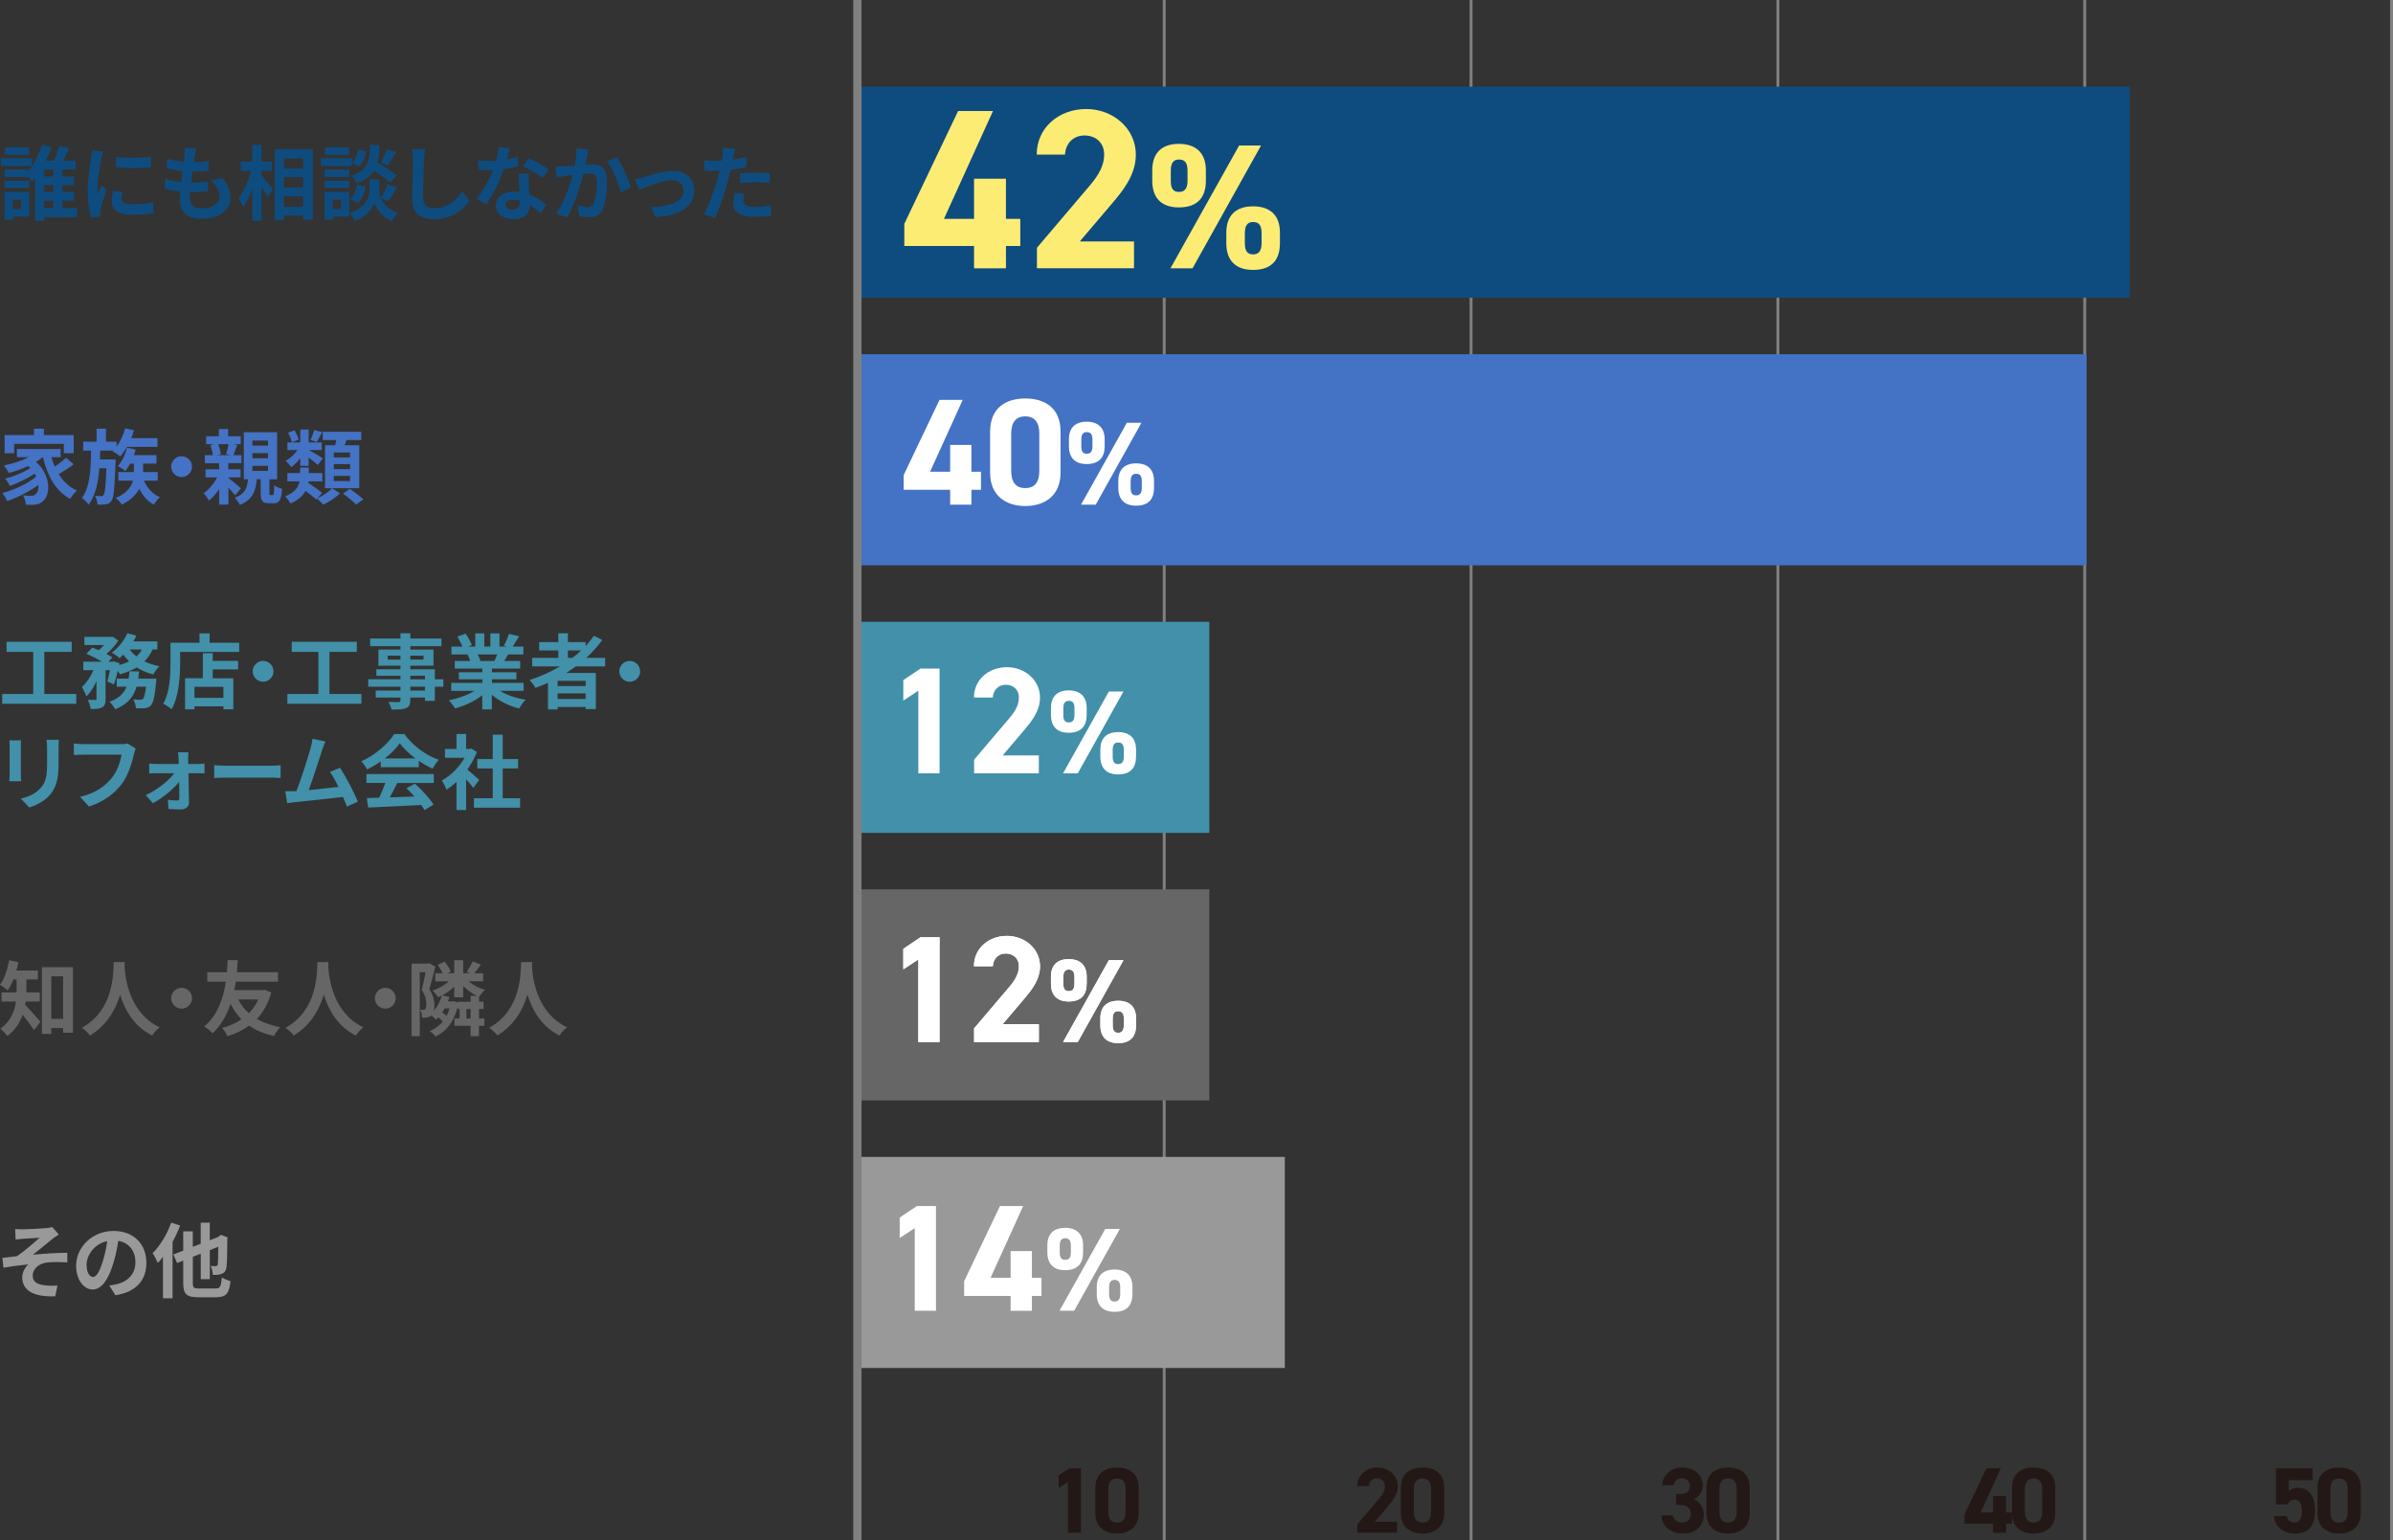 <?xml version="1.0" encoding="UTF-8"?><svg id="_レイヤー_2" xmlns="http://www.w3.org/2000/svg" viewBox="0 0 665.63 428.42"><rect x="0" y="0" width="665.63" height="428.42" fill="#333333" stroke="none"/><defs><style>.cls-1{fill:#231815;}.cls-2{fill:#fcec74;}.cls-3{stroke-width:2.3px;}.cls-3,.cls-4{fill:none;stroke:gray;stroke-miterlimit:10;}.cls-5{fill:#fff;}.cls-4{stroke-width:.81px;}.cls-6{fill:#666;}.cls-7{fill:#4290a9;}.cls-8{fill:#999;}.cls-9{fill:#4472c4;}.cls-10{fill:#0e4c7f;}</style></defs><g id="_レイヤー_1-2"><line class="cls-4" x1="665.22" y1="428.42" x2="665.22"/><line class="cls-4" x1="579.88" y1="428.42" x2="579.88"/><line class="cls-4" x1="494.53" y1="428.42" x2="494.53"/><line class="cls-4" x1="409.18" y1="428.42" x2="409.18"/><line class="cls-4" x1="323.83" y1="428.42" x2="323.83"/><path class="cls-1" d="M636.34,418.49h-3.27v-10.03h10.21v3.3h-6.65v3.06c.49-.47,1.3-.94,2.65-.94,2.75,0,4.67,2.1,4.67,6.39s-1.92,6.34-5.61,6.34c-3.01,0-5.53-1.69-5.82-4.86h3.58c.29,1.14.96,1.79,2.13,1.79,1.3,0,2.08-.99,2.08-3.09s-.62-3.3-2.08-3.3c-.93,0-1.51.52-1.9,1.33Z"/><path class="cls-1" d="M656.67,420.9c0,4.03-2.8,5.71-6.03,5.71s-6.02-1.69-6.02-5.71v-6.96c0-4.21,2.8-5.71,6.02-5.71s6.03,1.51,6.03,5.69v6.99ZM650.65,411.29c-1.64,0-2.42,1.04-2.42,2.96v6.34c0,1.92.78,2.96,2.42,2.96s2.39-1.04,2.39-2.96v-6.34c0-1.92-.78-2.96-2.39-2.96Z"/><path class="cls-1" d="M556.52,408.46l-5.58,12.28h3.43v-4.57h3.64v4.57h1.64v3.09h-1.64v2.54h-3.64v-2.54h-7.95v-2.52l6.13-12.86h3.97Z"/><path class="cls-1" d="M571.69,420.9c0,4.03-2.8,5.71-6.03,5.71s-6.02-1.69-6.02-5.71v-6.96c0-4.21,2.8-5.71,6.02-5.71s6.03,1.51,6.03,5.69v6.99ZM565.66,411.29c-1.64,0-2.42,1.04-2.42,2.96v6.34c0,1.92.78,2.96,2.42,2.96s2.39-1.04,2.39-2.96v-6.34c0-1.92-.78-2.96-2.39-2.96Z"/><path class="cls-1" d="M466.24,415.6h1.32c1.48,0,2.49-.78,2.49-2.29,0-1.19-.91-2.08-2.23-2.08s-2.08.8-2.23,1.92h-3.22c.13-2.93,2.54-4.93,5.63-4.93,3.27,0,5.66,2.26,5.66,4.93,0,2.03-1.25,3.27-2.44,3.92,1.53.75,2.7,2.16,2.7,4.29,0,2.91-2.03,5.25-5.71,5.25s-5.95-2.13-6.08-5.04h3.19c.18,1.14,1.04,1.97,2.65,1.97,1.45,0,2.34-1.04,2.34-2.36,0-1.58-.91-2.52-2.75-2.52h-1.32v-3.06Z"/><path class="cls-1" d="M486.7,420.9c0,4.03-2.8,5.71-6.03,5.71s-6.02-1.69-6.02-5.71v-6.96c0-4.21,2.8-5.71,6.02-5.71s6.03,1.51,6.03,5.69v6.99ZM480.68,411.29c-1.63,0-2.41,1.04-2.41,2.96v6.34c0,1.92.78,2.96,2.41,2.96s2.39-1.04,2.39-2.96v-6.34c0-1.92-.78-2.96-2.39-2.96Z"/><path class="cls-1" d="M388.61,426.38h-11.06v-2.34l6-7.06c1.12-1.3,1.66-2.39,1.66-3.56,0-1.46-1.06-2.18-2.23-2.18s-2.13.75-2.23,2.18h-3.22c0-3.09,2.54-5.19,5.63-5.19s5.66,2.23,5.66,5.19c0,2.36-1.56,4.21-2.7,5.56l-3.69,4.34h6.18v3.06Z"/><path class="cls-1" d="M401.72,420.9c0,4.03-2.8,5.71-6.03,5.71s-6.03-1.69-6.03-5.71v-6.96c0-4.21,2.8-5.71,6.03-5.71s6.03,1.51,6.03,5.69v6.99ZM395.69,411.29c-1.64,0-2.42,1.04-2.42,2.96v6.34c0,1.92.78,2.96,2.42,2.96s2.39-1.04,2.39-2.96v-6.34c0-1.92-.78-2.96-2.39-2.96Z"/><path class="cls-1" d="M300.69,426.38h-3.64v-14.13l-2.57,1.69v-3.51l2.93-1.97h3.27v17.92Z"/><path class="cls-1" d="M316.73,420.9c0,4.03-2.8,5.71-6.03,5.71s-6.03-1.69-6.03-5.71v-6.96c0-4.21,2.8-5.71,6.03-5.71s6.03,1.51,6.03,5.69v6.99ZM310.71,411.29c-1.64,0-2.42,1.04-2.42,2.96v6.34c0,1.92.78,2.96,2.42,2.96s2.39-1.04,2.39-2.96v-6.34c0-1.92-.78-2.96-2.39-2.96Z"/><path class="cls-10" d="M8.88,46.17H.27v-2.13h8.61v2.13ZM8.16,60.26H3.53v.88H1.27v-7.73h6.89v6.84ZM21.46,60.4h-9.18v1.06h-2.52v-11.96c-.27.36-.57.7-.86,1.02-.23-.34-.54-.82-.88-1.27H1.34v-2.06h6.8v.2c1.54-2.06,2.83-4.89,3.49-7.12l2.67.73c-.43,1.2-.97,2.47-1.59,3.72h2.24c.61-1.25,1.22-2.85,1.52-4.12l2.81.63c-.52,1.18-1.13,2.42-1.7,3.49h3.44v2.4h-3.65v1.99h3.2v2.4h-3.2v1.9h3.2v2.42h-3.2v2.06h4.08v2.49ZM8.13,52.31H1.34v-2.02h6.8v2.02ZM8.07,43.04H1.4v-2.04h6.66v2.04ZM3.53,55.55v2.61h2.33v-2.61h-2.33ZM14.86,47.12h-2.58v1.99h2.58v-1.99ZM14.86,51.51h-2.58v1.9h2.58v-1.9ZM12.28,57.9h2.58v-2.06h-2.58v2.06Z"/><path class="cls-10" d="M28.19,44.15c-.29,1.52-1.09,6.05-1.09,8.32,0,.43.02,1.02.09,1.47.34-.77.7-1.56,1.02-2.31l1.4,1.11c-.63,1.88-1.38,4.35-1.63,5.55-.07.34-.11.84-.11,1.07,0,.25.02.61.04.93l-2.63.18c-.45-1.56-.88-4.33-.88-7.41,0-3.4.7-7.23.95-8.97.07-.63.2-1.5.23-2.22l3.17.27c-.18.48-.47,1.61-.57,2.02ZM33.79,55.23c0,1,.86,1.61,3.17,1.61,2.02,0,3.69-.18,5.69-.59l.04,3.06c-1.47.27-3.29.43-5.85.43-3.9,0-5.78-1.38-5.78-3.72,0-.88.13-1.79.38-2.95l2.61.25c-.18.75-.27,1.29-.27,1.9ZM41.99,43.63v2.92c-2.79.25-6.89.27-9.74,0v-2.9c2.79.39,7.3.27,9.74-.02Z"/><path class="cls-10" d="M54.16,43.36c-.07.39-.16,1-.25,1.74,1.63-.02,3.08-.16,4.15-.32l-.09,2.7c-1.36.14-2.61.23-4.42.23-.14,1-.27,2.06-.39,3.08h.16c1.4,0,3.08-.09,4.55-.27l-.07,2.7c-1.27.11-2.58.2-4.01.2h-.91c-.04.68-.09,1.25-.09,1.65,0,1.88,1.16,2.88,3.38,2.88,3.17,0,4.89-1.45,4.89-3.31,0-1.54-.84-2.99-2.33-4.4l3.19-.68c1.5,1.9,2.2,3.51,2.2,5.44,0,3.42-3.08,5.87-8.04,5.87-3.56,0-6.07-1.54-6.07-5.33,0-.54.07-1.36.16-2.29-1.65-.16-3.15-.41-4.35-.75l.16-2.74c1.47.5,2.99.75,4.46.91.14-1.02.27-2.08.39-3.1-1.56-.16-3.17-.43-4.51-.82l.16-2.61c1.31.43,3.01.73,4.67.86.07-.7.14-1.31.18-1.84.07-1.06.07-1.52.02-2.02l3.2.18c-.2.82-.29,1.43-.38,2.02Z"/><path class="cls-10" d="M72.77,48.86c.79.86,2.72,3.2,3.17,3.76l-1.54,2.2c-.34-.73-1-1.79-1.63-2.81v9.43h-2.58v-8.95c-.73,1.99-1.59,3.85-2.56,5.1-.25-.77-.84-1.86-1.27-2.54,1.47-1.79,2.79-4.87,3.51-7.57h-2.92v-2.54h3.24v-4.65h2.58v4.65h2.83v2.54h-2.83v1.38ZM87.02,41.52v19.6h-2.72v-1.16h-5.32v1.29h-2.58v-19.74h10.63ZM78.98,44.06v2.81h5.32v-2.81h-5.32ZM78.98,49.29v2.88h5.32v-2.88h-5.32ZM84.3,57.52v-2.9h-5.32v2.9h5.32Z"/><path class="cls-10" d="M97.88,46.17h-8.61v-2.13h8.61v2.13ZM97.16,60.26h-4.62v.88h-2.27v-7.73h6.89v6.84ZM97.13,49.25h-6.8v-2.06h6.8v2.06ZM90.34,50.29h6.8v2.02h-6.8v-2.02ZM97.07,43.04h-6.66v-2.04h6.66v2.04ZM92.54,55.55v2.61h2.33v-2.61h-2.33ZM105.93,55.23c.61,1.38,1.97,2.97,4.65,3.97-.48.61-1.18,1.63-1.54,2.29-2.86-1.06-4.49-3.58-4.89-4.99-.45,1.41-2.27,3.85-5.39,4.99-.27-.61-1-1.65-1.47-2.2,4.33-1.52,5.48-4.49,5.48-6v-3.42h2.74v3.42c0,.5.11,1.18.43,1.9.63-1.09,1.38-2.72,1.79-3.92l2.65.82c-.79,1.43-1.68,2.92-2.38,3.9l-2.06-.75ZM97.38,55.41c1-.86,1.68-2.45,1.97-3.99l2.36.48c-.29,1.74-1,3.53-2.11,4.62l-2.22-1.11ZM108.58,50.81c-.95-.91-2.81-2.2-4.53-3.29-.93,1.5-2.4,2.63-4.85,3.47-.27-.66-.93-1.65-1.5-2.13,4.71-1.47,5.08-4.06,5.26-8.54h2.61c-.07,1.88-.2,3.51-.57,4.94,1.86,1.09,4.15,2.49,5.37,3.51l-1.79,2.04ZM101.82,42.09c-.23,1.5-.81,3.17-1.79,4.19l-2.11-.91c.84-.82,1.45-2.33,1.7-3.74l2.2.45ZM110.16,42.31c-.75,1.31-1.56,2.7-2.2,3.65l-1.99-.77c.59-1,1.29-2.58,1.63-3.69l2.56.82Z"/><path class="cls-10" d="M117.92,44.53c-.09,2.45-.27,7.52-.27,10.33,0,2.29,1.36,3.04,3.13,3.04,3.74,0,6.12-2.15,7.75-4.62l2.06,2.49c-1.45,2.18-4.67,5.21-9.83,5.21-3.72,0-6.12-1.63-6.12-5.51,0-3.04.23-9,.23-10.94,0-1.06-.09-2.15-.29-3.06l3.65.05c-.14.95-.25,2.11-.29,3.01Z"/><path class="cls-10" d="M140.97,44.35c1.11-.2,2.17-.45,3.06-.73l.09,2.63c-1.04.27-2.45.57-3.96.79-1.09,3.17-3.01,7.14-4.85,9.7l-2.74-1.4c1.79-2.22,3.63-5.55,4.62-8-.41.02-.79.02-1.18.02-.93,0-1.86-.02-2.83-.09l-.2-2.63c.97.11,2.18.16,3.01.16.68,0,1.36-.02,2.06-.09.32-1.25.57-2.61.61-3.78l3.13.32c-.18.73-.48,1.88-.82,3.1ZM147.08,51.2c.02.66.09,1.75.14,2.88,1.95.73,3.54,1.86,4.69,2.9l-1.52,2.42c-.79-.73-1.81-1.68-3.06-2.42v.23c0,2.11-1.16,3.74-4.37,3.74-2.81,0-5.03-1.25-5.03-3.74,0-2.22,1.86-3.92,5.01-3.92.54,0,1.04.04,1.56.09-.09-1.68-.2-3.69-.25-5.08h2.83c-.07.95-.02,1.9,0,2.9ZM142.55,58.33c1.56,0,2.04-.86,2.04-2.11v-.45c-.59-.14-1.2-.23-1.84-.23-1.31,0-2.15.59-2.15,1.38,0,.84.7,1.4,1.95,1.4ZM145.54,46.28l1.45-2.24c1.63.7,4.44,2.24,5.6,3.08l-1.61,2.38c-1.31-1.04-3.9-2.52-5.44-3.22Z"/><path class="cls-10" d="M163.33,43.47c-.16.68-.32,1.52-.47,2.33.75-.05,1.43-.09,1.9-.09,2.4,0,4.1,1.06,4.1,4.33,0,2.67-.32,6.34-1.29,8.32-.75,1.59-2.02,2.08-3.72,2.08-.88,0-1.95-.16-2.72-.32l-.5-2.99c.88.25,2.17.48,2.79.48.75,0,1.34-.23,1.7-.97.61-1.29.91-4.03.91-6.28,0-1.81-.77-2.06-2.2-2.06-.36,0-.93.05-1.56.09-.86,3.44-2.54,8.81-4.62,12.15l-2.95-1.18c2.2-2.97,3.76-7.55,4.58-10.65-.82.09-1.52.18-1.95.23-.63.11-1.84.27-2.52.39l-.27-3.08c.82.07,1.59.02,2.42,0,.7-.02,1.77-.09,2.92-.18.32-1.72.5-3.38.48-4.8l3.38.34c-.14.59-.29,1.31-.41,1.88ZM175.53,52.15l-2.88,1.34c-.59-2.52-2.2-6.62-3.81-8.61l2.7-1.16c1.41,1.95,3.31,6.28,3.99,8.43Z"/><path class="cls-10" d="M179.02,49.29c1.54-.48,5.39-1.77,8.13-1.77,3.58,0,5.98,2.13,5.98,5.55,0,4.1-3.6,6.89-10.81,7.34l-1.2-2.79c5.19-.14,9-1.52,9-4.6,0-1.7-1.27-2.88-3.24-2.88-2.63,0-7.16,1.88-9.09,2.7l-1.18-2.95c.68-.14,1.72-.41,2.4-.61Z"/><path class="cls-10" d="M204.02,43.54c-.05.25-.11.54-.18.86,1.27-.18,2.54-.43,3.78-.73v2.83c-1.36.32-2.9.57-4.42.75-.2.97-.43,1.97-.68,2.9-.82,3.17-2.33,7.79-3.6,10.49l-3.15-1.06c1.36-2.27,3.08-7.02,3.92-10.2.16-.61.34-1.25.48-1.9-.52.02-1.02.04-1.5.04-1.09,0-1.95-.04-2.74-.09l-.07-2.83c1.16.14,1.93.18,2.86.18.66,0,1.34-.02,2.04-.07.09-.5.16-.93.2-1.29.09-.84.14-1.77.07-2.29l3.47.27c-.18.61-.38,1.63-.48,2.13ZM206.74,55.84c0,1,.68,1.74,3.1,1.74,1.52,0,3.08-.18,4.71-.48l-.11,2.9c-1.27.16-2.81.32-4.62.32-3.81,0-5.87-1.31-5.87-3.6,0-1.04.23-2.13.41-3.04l2.7.27c-.18.63-.32,1.38-.32,1.88ZM210.18,48.02c1.29,0,2.65.07,3.99.2l-.07,2.72c-1.13-.14-2.51-.27-3.9-.27-1.54,0-2.95.07-4.37.23v-2.65c1.27-.11,2.9-.23,4.35-.23Z"/><path class="cls-9" d="M20.51,129.16c-1.29.97-2.86,1.99-4.17,2.74,1.25,1.99,2.92,3.6,5.05,4.55-.59.52-1.45,1.59-1.88,2.33-4.03-2.15-6.28-6.32-7.57-11.6h-.05c-.57.48-1.2.91-1.88,1.31,4.26,3.72,4.1,9.36,1.86,10.99-.84.72-1.59.95-2.76.95-.57.02-1.27,0-1.93-.04-.04-.75-.27-1.84-.77-2.58.86.07,1.59.11,2.17.11s1-.07,1.36-.48c.52-.41.84-1.34.75-2.54-2.47,1.81-5.82,3.51-8.66,4.49-.32-.68-.91-1.65-1.41-2.24,3.26-.82,7.21-2.67,9.45-4.58-.13-.27-.27-.54-.43-.79-1.93,1.29-4.71,2.65-6.87,3.4-.29-.59-.86-1.52-1.36-2.04,2.29-.54,5.3-1.79,7-2.95-.18-.18-.36-.36-.57-.54-1.72.79-3.58,1.45-5.37,1.93-.27-.52-.95-1.59-1.38-2.11,2.42-.48,4.94-1.27,6.93-2.29h-3.31v-2.27h12.17v2.27h-2.58c.25.91.57,1.79.93,2.63,1.13-.77,2.33-1.7,3.15-2.47l2.11,1.81ZM3.94,126.08H1.29v-5.05h8.16v-1.77h2.76v1.77h8.29v5.05h-2.76v-2.61H3.94v2.61Z"/><path class="cls-9" d="M32.18,127.82s-.02.72-.04,1.06c-.25,6.96-.5,9.61-1.13,10.47-.45.61-.91.84-1.56.93-.57.11-1.43.14-2.33.09-.04-.75-.29-1.77-.68-2.45.73.09,1.36.09,1.7.09.29,0,.48-.07.68-.34.36-.48.61-2.36.77-7.41h-1.95c-.32,3.99-1.09,7.59-2.99,10.15-.41-.63-1.2-1.45-1.88-1.88,2.29-3.04,2.49-8,2.56-13.17h-2.2v-2.49h3.74v-3.63h2.61v3.63h2.95v1.38c1.04-1.43,1.88-3.26,2.38-5.08l2.45.54c-.2.73-.48,1.47-.77,2.18h7.32v2.42h-8.5c-.59,1.02-1.22,1.95-1.86,2.67-.45-.41-1.5-1.11-2.11-1.45l.18-.18h-3.65c-.02.82-.04,1.63-.07,2.45h4.4ZM40.04,133.71c.88,2.02,2.42,3.74,4.44,4.6-.57.48-1.31,1.41-1.7,2.06-1.75-.93-3.08-2.49-4.03-4.4-.86,1.59-2.33,3.15-4.85,4.4-.34-.57-1.13-1.38-1.72-1.83,3.15-1.34,4.35-3.15,4.8-4.83h-4.06v-2.4h4.33v-2.33h-1.07c-.41.77-.86,1.5-1.31,2.06-.45-.41-1.5-1.07-2.08-1.38,1.16-1.27,2.04-3.19,2.52-5.12l2.42.54c-.14.52-.32,1.04-.5,1.54h6.3v2.36h-3.72v2.33h4.06v2.4h-3.83Z"/><path class="cls-9" d="M53.41,129.82c0,1.59-1.31,2.9-2.9,2.9s-2.9-1.31-2.9-2.9,1.31-2.9,2.9-2.9,2.9,1.31,2.9,2.9Z"/><path class="cls-9" d="M65.4,137.81c-.41-.54-1.13-1.38-1.86-2.15v4.71h-2.58v-4.28c-.86,1.25-1.86,2.36-2.83,3.17-.34-.63-.97-1.56-1.5-2.06,1.41-.93,2.83-2.63,3.76-4.4h-3.22v-2.24h3.78v-1.7h-3.97v-2.24h2.22c-.09-.82-.36-1.93-.7-2.81l1.2-.25h-2.36v-2.2h3.53v-2.02h2.58v2.02h3.51v2.2h-2.11l1.13.2c-.39,1.06-.73,2.08-1.02,2.85h2.2v2.24h-3.65v1.7h3.42v2.24h-3.42v.14c.97.75,2.99,2.45,3.51,2.92l-1.65,1.95ZM60.67,123.56c.39.88.66,2.02.75,2.79l-1.13.27h3.94l-1.34-.29c.23-.77.54-1.9.68-2.76h-2.9ZM75.83,137.72c.34,0,.41-.29.45-2.72.45.41,1.5.79,2.18.97-.2,3.24-.84,4.03-2.33,4.03h-1.31c-1.9,0-2.31-.72-2.31-2.9v-3.78h-1.09c-.29,3.33-1.16,5.71-4.71,7.12-.25-.59-.91-1.52-1.43-1.97,2.88-1.02,3.47-2.7,3.69-5.14h-1.16v-13.1h9.27v13.1h-2.13v3.76c0,.57.05.63.29.63h.59ZM70.21,123.95h4.33v-1.38h-4.33v1.38ZM70.21,127.48h4.33v-1.43h-4.33v1.43ZM70.21,130.99h4.33v-1.4h-4.33v1.4Z"/><path class="cls-9" d="M88.25,138.63c1.54-.68,3.24-1.84,4.1-2.81l2.2,1.4c-1.13,1.18-3.06,2.47-4.67,3.17-.41-.5-1.13-1.22-1.7-1.7l-.25.27c-.63-.63-1.81-1.56-2.95-2.4-.72,1.34-1.99,2.56-4.21,3.51-.25-.59-.95-1.52-1.43-1.99,2.74-1.11,3.69-2.67,3.99-4.17h-3.4v-2.31h3.54v-1.54h2.42v1.54h3.79v2.31h-3.85c-.02.14-.05.29-.07.43,1.31.84,2.99,2.02,3.85,2.81l-1.36,1.47ZM83.54,127.46c-.77,1-1.65,1.88-2.54,2.49-.36-.54-1.07-1.34-1.54-1.75,1.2-.66,2.45-1.81,3.33-3.01h-2.86v-2.11h3.6v-3.58h2.33v3.58h3.65v2.11h-3.6c.93.48,3.29,1.88,3.9,2.29l-1.41,1.88c-.57-.54-1.61-1.36-2.54-2.08v2.31h-2.33v-2.13ZM81.18,123.04c-.11-.72-.57-1.81-1.06-2.65l1.81-.68c.5.82,1,1.86,1.16,2.58l-1.9.75ZM89.61,120.21c-.54,1.04-1.06,2.04-1.52,2.74l-1.72-.57c.38-.77.82-1.95,1.02-2.76l2.22.59ZM93.23,123.86c.14-.48.23-.97.32-1.45h-3.79v-2.29h10.74v2.29h-4.08c-.18.5-.38,1-.57,1.45h4.08v11.94h-9.52v-11.94h2.81ZM97.38,125.87h-4.53v1.38h4.53v-1.38ZM97.38,129.11h-4.53v1.38h4.53v-1.38ZM97.38,132.38h-4.53v1.43h4.53v-1.43ZM97.31,135.98c1.22.84,2.92,2.08,3.76,2.95l-2.04,1.45c-.75-.86-2.38-2.17-3.62-3.08l1.9-1.31Z"/><path class="cls-7" d="M21.21,193.05v2.72H.61v-2.72h8.63v-11.71H1.83v-2.81h18.11v2.81h-7.61v11.71h8.88Z"/><path class="cls-7" d="M42.44,180.68c-.59,1.29-1.34,2.38-2.27,3.31,1.25.59,2.65,1.04,4.17,1.34-.59.54-1.34,1.61-1.7,2.29-1.72-.43-3.26-1.11-4.62-1.95-1.34.82-2.9,1.43-4.62,1.9-.14-.25-.36-.59-.63-.95-.32,1.4-.7,2.76-1.11,3.78l-1.81-.84c.25-.84.52-1.97.72-3.13h-1.2v7.98c0,1.22-.18,1.95-.97,2.36-.77.43-1.79.48-3.19.48-.07-.75-.43-1.84-.77-2.56.84.02,1.75.02,2.04.02.27-.02.36-.07.36-.34v-4.85c-.79,1.68-1.74,3.19-2.83,4.19-.23-.77-.82-1.88-1.22-2.61,1.25-1.11,2.42-2.88,3.22-4.67h-2.83v-2.36h5.19c-1.27-.77-2.97-1.63-4.37-2.2l1.7-1.72c.54.2,1.18.45,1.79.72.5-.43,1-.93,1.43-1.43h-5.44v-2.27h7.32l.41-.09,1.72,1.09c-.77,1.27-2.04,2.65-3.31,3.74.66.34,1.22.68,1.65,1l-1.11,1.16h1.09l.36-.11,1.63.54-.09.52c1-.27,1.95-.61,2.77-1.04-.59-.57-1.13-1.2-1.61-1.88-.34.36-.68.68-1.02.97-.52-.43-1.56-1.16-2.2-1.52,1.77-1.27,3.44-3.31,4.33-5.39l2.51.68c-.25.54-.52,1.07-.84,1.59h6.68v2.24h-1.31ZM43.51,188.79s-.05.7-.09,1.02c-.36,3.92-.77,5.67-1.43,6.39-.5.52-.97.7-1.65.79-.57.07-1.5.09-2.54.04-.02-.75-.32-1.79-.72-2.49.82.09,1.59.11,1.95.11.32,0,.5-.05.72-.25.32-.29.61-1.27.86-3.38h-2.63c-.77,2.7-2.38,4.89-5.96,6.3-.29-.63-1-1.59-1.56-2.08,2.72-1,4.03-2.45,4.74-4.21h-2.74v-2.24h3.31c.11-.66.18-1.31.23-2.02h2.7c-.07.68-.14,1.36-.23,2.02h5.05ZM36.08,180.68c.5.7,1.13,1.36,1.88,1.93.61-.54,1.11-1.2,1.5-1.93h-3.38Z"/><path class="cls-7" d="M66.54,178.8v2.56h-16.43v3.15c0,3.65-.34,9.25-2.38,12.78-.5-.45-1.7-1.22-2.33-1.52,1.86-3.24,2.02-8,2.02-11.26v-5.71h8.07v-2.61h2.81v2.61h8.25ZM59.17,183.83h7.07v2.38h-7.07v2.47h5.73v8.63h-2.76v-.82h-8.04v.84h-2.63v-8.66h4.96v-6.98h2.74v2.13ZM62.14,191.06h-8.04v3.08h8.04v-3.08Z"/><path class="cls-7" d="M76.08,186.75c0,1.59-1.31,2.9-2.9,2.9s-2.9-1.31-2.9-2.9,1.31-2.9,2.9-2.9,2.9,1.31,2.9,2.9Z"/><path class="cls-7" d="M100.53,193.05v2.72h-20.6v-2.72h8.63v-11.71h-7.41v-2.81h18.1v2.81h-7.61v11.71h8.88Z"/><path class="cls-7" d="M123.31,191.03h-2.36v3.94h-2.74v-.93h-4.08v.7c0,1.34-.32,1.88-1.2,2.27-.86.34-2.08.38-4.01.38-.14-.63-.54-1.56-.88-2.13,1.09.05,2.42.05,2.79.05.43-.02.57-.16.57-.57v-.7h-6.89v-1.95h6.89v-1.07h-8.97v-2.06h8.97v-.97h-6.71v-1.81h6.71v-1h-6.14v-4.49h6.14v-.93h-8.45v-2.13h8.45v-1.47h2.74v1.47h8.66v2.13h-8.66v.93h6.44v4.49h-6.44v1h6.82v2.79h2.36v2.06ZM111.39,183.49v-1.09h-3.56v1.09h3.56ZM114.13,182.4v1.09h3.67v-1.09h-3.67ZM114.13,188.97h4.08v-.97h-4.08v.97ZM118.21,191.03h-4.08v1.07h4.08v-1.07Z"/><path class="cls-7" d="M139.04,192.17c1.93,1.18,4.55,2.06,7.18,2.47-.61.59-1.4,1.72-1.81,2.45-2.79-.7-5.53-2.06-7.61-3.83v4.08h-2.65v-3.94c-2.11,1.65-4.89,2.97-7.59,3.67-.38-.66-1.16-1.7-1.72-2.24,2.54-.52,5.21-1.47,7.16-2.65h-6.5v-2.22h8.66v-1h-6.53v-1.95h6.53v-1.02h-7.66v-2.11h4.31c-.18-.57-.48-1.25-.77-1.77l.27-.04h-4.74v-2.2h3.04c-.32-.86-.91-1.95-1.4-2.81l2.31-.79c.66.97,1.41,2.31,1.72,3.19l-1.11.41h2.06v-3.69h2.52v3.69h1.68v-3.69h2.54v3.69h2.02l-.81-.25c.54-.93,1.11-2.29,1.43-3.29l2.83.68c-.63,1.04-1.25,2.06-1.77,2.86h2.95v2.2h-4.26c-.36.66-.72,1.27-1.06,1.81h4.44v2.11h-7.86v1.02h6.8v1.95h-6.8v1h8.81v2.22h-6.57ZM132.88,182.06c.32.59.61,1.27.77,1.74l-.38.07h4.24c.27-.54.54-1.2.79-1.81h-5.42Z"/><path class="cls-7" d="M160.16,185.39c-.88.63-1.74,1.22-2.67,1.81h8.25v10.06h-2.83v-.59h-7.79v.68h-2.7v-7.41c-1.13.5-2.31,1-3.47,1.43-.32-.59-1.13-1.68-1.63-2.22,2.97-.93,5.8-2.22,8.41-3.76h-7.7v-2.38h7.27v-2.06h-5.33v-2.33h5.33v-2.45h2.67v2.45h4.92v1.11c.86-.93,1.63-1.88,2.33-2.88l2.31,1.18c-1.29,1.79-2.81,3.47-4.46,4.98h5.26v2.38h-8.16ZM162.9,189.4h-7.79v1.45h7.79v-1.45ZM162.9,194.43v-1.54h-7.79v1.54h7.79ZM157.96,183.01h1.25c.86-.66,1.68-1.34,2.45-2.06h-3.69v2.06Z"/><path class="cls-7" d="M178.06,186.75c0,1.59-1.31,2.9-2.9,2.9s-2.9-1.31-2.9-2.9,1.31-2.9,2.9-2.9,2.9,1.31,2.9,2.9Z"/><path class="cls-7" d="M5.8,207.71v7.66c0,.57.02,1.45.07,1.97h-3.29c.02-.43.11-1.31.11-1.99v-7.64c0-.43-.02-1.22-.09-1.75h3.26c-.05.52-.07,1.02-.07,1.75ZM16.29,208.05v4.49c0,4.87-.95,6.98-2.63,8.84-1.49,1.63-3.85,2.74-5.51,3.26l-2.36-2.49c2.24-.52,4.08-1.38,5.44-2.86,1.56-1.7,1.86-3.4,1.86-6.93v-4.3c0-.91-.04-1.63-.13-2.27h3.42c-.05.63-.09,1.36-.09,2.27Z"/><path class="cls-7" d="M37.25,209.86c-.52,2.22-1.52,5.73-3.4,8.25-2.06,2.72-5.08,4.96-9.11,6.25l-2.47-2.7c4.49-1.07,7.05-3.04,8.88-5.33,1.5-1.88,2.36-4.46,2.65-6.39h-10.56c-1.02,0-2.11.04-2.7.09v-3.2c.68.07,1.97.18,2.72.18h10.47c.45,0,1.18-.02,1.79-.18l2.22,1.43c-.2.45-.39,1.11-.5,1.59Z"/><path class="cls-7" d="M52.33,211.15c0,.41.02.88.02,1.38h2.67c.59,0,1.45-.09,1.86-.14v2.74c-.54-.02-1.25-.04-1.74-.04h-2.72c.07,2.7.14,5.78.16,8.09.02,1.18-.86,1.99-2.2,1.99-1.09,0-2.49-.04-3.51-.11l-.18-2.58c.93.14,2.02.2,2.61.2.43,0,.59-.25.59-.7,0-1.11-.02-2.76-.05-4.49-1.59,2.02-4.64,4.55-7.32,5.96l-1.97-2.27c3.22-1.47,6.37-3.99,7.93-6.09h-4.85c-.66,0-1.47.04-2.13.09v-2.79c.54.07,1.47.14,2.06.14h6.16c0-.5-.02-.95-.04-1.38-.02-.54-.09-1.27-.18-1.88h2.92c-.07.54-.09,1.27-.09,1.88Z"/><path class="cls-7" d="M63.23,213.01h12.17c1.06,0,2.06-.09,2.65-.14v3.56c-.54-.02-1.7-.11-2.65-.11h-12.17c-1.29,0-2.81.04-3.65.11v-3.56c.82.07,2.47.14,3.65.14Z"/><path class="cls-7" d="M89.56,208.79c-.72,2.22-2.56,7.98-3.69,11.01,2.76-.27,5.98-.63,8.27-.91-.79-1.63-1.63-3.15-2.38-4.15l2.83-1.16c1.61,2.45,3.92,6.89,4.96,9.43l-3.06,1.36c-.29-.77-.66-1.7-1.09-2.67-3.67.43-10.54,1.16-13.39,1.45-.57.07-1.4.18-2.13.27l-.52-3.31c.77,0,1.75,0,2.49-.02.18,0,.41-.02.61-.02,1.31-3.35,3.26-9.56,3.92-11.92.32-1.16.45-1.86.54-2.63l3.6.75c-.29.68-.63,1.52-.97,2.51Z"/><path class="cls-7" d="M105.93,211.78c-1.2.86-2.51,1.63-3.83,2.27-.32-.66-1.02-1.68-1.59-2.27,3.85-1.7,7.46-4.92,9.15-7.59h2.81c2.4,3.33,6,5.91,9.58,7.18-.68.7-1.27,1.68-1.75,2.47-1.25-.59-2.56-1.34-3.81-2.2v1.79h-10.58v-1.65ZM101.92,215.32h18.74v2.49h-10.15c-.66,1.34-1.4,2.74-2.08,4.01,2.17-.07,4.51-.16,6.82-.25-.7-.82-1.47-1.63-2.22-2.31l2.38-1.25c2.02,1.77,4.12,4.12,5.19,5.82l-2.52,1.52c-.23-.43-.54-.91-.91-1.41-5.33.29-10.92.52-14.77.7l-.36-2.63,3.42-.11c.61-1.27,1.25-2.76,1.72-4.1h-5.26v-2.49ZM115.54,210.97c-1.75-1.31-3.31-2.79-4.35-4.19-.97,1.38-2.42,2.86-4.15,4.19h8.5Z"/><path class="cls-7" d="M131.67,219.17c-.48-.63-1.25-1.54-2.02-2.38v8.54h-2.67v-7.82c-.91.84-1.86,1.59-2.81,2.17-.23-.72-.86-2.04-1.27-2.56,2.47-1.34,4.85-3.72,6.32-6.32h-5.46v-2.45h3.22v-4.17h2.67v4.17h1.02l.47-.11,1.52.97c-.68,1.72-1.59,3.35-2.67,4.85,1.09.88,2.83,2.45,3.31,2.9l-1.63,2.2ZM144.66,222.05v2.63h-12.83v-2.63h5.23v-8.29h-4.3v-2.61h4.3v-6.78h2.77v6.78h4.28v2.61h-4.28v8.29h4.83Z"/><path class="cls-6" d="M7.16,278.6c-.05.32-.09.63-.16.93,1.18,1.16,3.63,3.99,4.26,4.74l-1.81,2.27c-.75-1.18-2.04-2.88-3.15-4.26-.77,2.22-2.11,4.35-4.28,5.94-.36-.57-1.36-1.63-1.93-2.04,2.95-2.11,3.99-4.94,4.35-7.57H.43v-2.54h4.19v-3.6h-.91c-.45,1.16-.97,2.2-1.54,3.04-.5-.45-1.56-1.22-2.17-1.56,1.22-1.63,2.08-4.24,2.54-6.82l2.58.52c-.16.79-.34,1.56-.57,2.33h5.98v2.49h-3.19v3.6h3.72v2.54h-3.9ZM20.3,269.06v18.22h-2.74v-1.29h-3.29v1.63h-2.61v-18.56h8.63ZM17.56,283.44v-11.85h-3.29v11.85h3.29Z"/><path class="cls-6" d="M34.72,267.63c-.02.36-.05.82-.07,1.29.18,3.13,1.31,12.89,9.77,16.86-.84.63-1.65,1.56-2.08,2.29-5.12-2.54-7.66-7.21-8.93-11.38-1.22,4.08-3.6,8.45-8.38,11.38-.48-.7-1.36-1.52-2.27-2.15,9.04-5.01,8.72-15.3,8.88-18.29h3.08Z"/><path class="cls-6" d="M53.41,277.69c0,1.59-1.31,2.9-2.9,2.9s-2.9-1.31-2.9-2.9,1.31-2.9,2.9-2.9,2.9,1.31,2.9,2.9Z"/><path class="cls-6" d="M75.44,276.1c-.84,3.06-2.2,5.46-3.99,7.36,1.81,1.04,3.96,1.81,6.5,2.27-.59.57-1.38,1.72-1.75,2.45-2.72-.59-4.98-1.54-6.91-2.86-1.75,1.27-3.79,2.24-6,2.92-.34-.68-1-1.74-1.52-2.29,1.99-.5,3.83-1.31,5.39-2.4-1.18-1.22-2.2-2.63-3.01-4.28-1.04,2.99-2.61,5.96-5.05,8.18-.57-.7-1.43-1.4-2.31-1.9,3.92-3.22,5.42-8.34,6.03-12.46h-5.17v-2.63h5.48c.11-1.47.14-2.67.18-3.38h2.81c-.04.82-.09,1.99-.23,3.38h11.44v2.63h-11.74c-.11.75-.25,1.52-.43,2.33h7.93l.5-.11,1.84.79ZM66.24,278.03c.77,1.45,1.75,2.74,2.99,3.81,1.06-1.07,1.97-2.36,2.61-3.81h-5.6Z"/><path class="cls-6" d="M91.38,267.63c-.02.36-.04.82-.07,1.29.18,3.13,1.31,12.89,9.77,16.86-.84.63-1.65,1.56-2.08,2.29-5.12-2.54-7.66-7.21-8.93-11.38-1.22,4.08-3.6,8.45-8.38,11.38-.48-.7-1.36-1.52-2.27-2.15,9.04-5.01,8.72-15.3,8.88-18.29h3.08Z"/><path class="cls-6" d="M110.07,277.69c0,1.59-1.31,2.9-2.9,2.9s-2.9-1.31-2.9-2.9,1.31-2.9,2.9-2.9,2.9,1.31,2.9,2.9Z"/><path class="cls-6" d="M133.23,283.33h1.52v2.02h-1.52v2.92h-2.33v-2.92h-4.49v-2.02h1.43v-2.65h-.54v-.57c-1.07,4.3-3.24,6.87-6.14,8.22-.32-.43-1.13-1.18-1.63-1.5,1.43-.61,2.67-1.47,3.65-2.67-.34-.36-.79-.79-1.25-1.16-.23.23-.43.43-.66.63-.27-.29-.82-.77-1.27-1.11l-.11.09c-.32.23-.73.36-1.18.45-.34.05-.84.07-1.29.05-.02-.61-.2-1.59-.57-2.22.36.04.61.04.84.04.23-.02.43-.07.59-.2.2-.18.29-.68.29-1.34,0-1.04-.18-2.45-1.27-3.99.39-1.43.79-3.4,1.07-4.94h-1.61v17.79h-2.29v-20.19h4.62l.34-.09,1.68.91c-.47,1.95-1.15,4.46-1.7,6.28,1.18,1.75,1.41,3.29,1.41,4.58,0,.57-.05,1.07-.14,1.47,1.02-1.18,1.77-2.67,2.22-4.28-.34.18-.7.34-1.04.48-.36-.57-1.04-1.4-1.54-1.86,1.63-.52,3.33-1.45,4.53-2.56h-3.78v-2.24h2.04c-.32-.75-.84-1.63-1.36-2.36l1.95-.88c.7.84,1.43,1.97,1.68,2.81l-.91.43h1.88v-3.65h2.49v3.65h1.93l-.93-.39c.54-.82,1.25-2.02,1.61-2.9l2.33.86c-.66.88-1.29,1.75-1.83,2.42h2.45v2.24h-4.06c1.22,1.04,2.88,1.93,4.53,2.38-.52.48-1.22,1.31-1.56,1.9l-.07-.02v1.41h1.27v2.02h-1.27v2.65ZM127.3,278.87v-.2h3.6v-1.65h1.77c-1.38-.66-2.74-1.61-3.83-2.72v3.13h-2.49v-2.97c-.97.95-2.13,1.81-3.35,2.45l1.99.41c-.11.43-.25.84-.41,1.25h1.29l.38-.07,1.04.38ZM123.7,280.52c-.23.39-.45.75-.68,1.11.41.32.84.66,1.2.97.34-.63.61-1.34.84-2.08h-1.36ZM130.9,283.33v-2.65h-1.16v2.65h1.16Z"/><path class="cls-6" d="M148.04,267.63c-.02.36-.04.82-.07,1.29.18,3.13,1.31,12.89,9.77,16.86-.84.63-1.65,1.56-2.09,2.29-5.12-2.54-7.66-7.21-8.93-11.38-1.22,4.08-3.6,8.45-8.38,11.38-.48-.7-1.36-1.52-2.27-2.15,9.04-5.01,8.72-15.3,8.88-18.29h3.08Z"/><path class="cls-8" d="M6.37,341.97c.97,0,5.23-.2,6.62-.34.73-.09,1.25-.18,1.56-.29l1.79,2.08c-.48.32-1.31.86-1.79,1.25-1.61,1.29-3.83,3.17-5.39,4.37,3.04-.29,6.8-.54,9.56-.54v2.67c-2.17-.11-4.44-.14-5.82.07-2.08.27-3.81,1.75-3.81,3.6s1.4,2.49,3.42,2.72c1.27.14,2.61.14,3.47.07l-.61,2.97c-5.8.25-9.18-1.5-9.18-5.28,0-1.38.79-2.79,1.65-3.58-2.09.18-4.62.52-6.89.91l-.27-2.74c1.2-.11,2.79-.32,3.99-.45,2.02-1.31,4.96-3.9,6.37-5.14-.93.07-3.72.2-4.65.29-.57.04-1.31.11-2.04.2l-.14-2.9c.73.04,1.38.07,2.15.07Z"/><path class="cls-8" d="M32.09,360.3l-1.7-2.7c.86-.09,1.5-.23,2.11-.36,2.9-.68,5.17-2.76,5.17-6.07,0-3.13-1.7-5.46-4.76-5.98-.32,1.93-.7,4.01-1.36,6.14-1.36,4.58-3.31,7.39-5.78,7.39s-4.6-2.76-4.6-6.59c0-5.23,4.53-9.7,10.4-9.7s9.15,3.9,9.15,8.84-2.92,8.16-8.63,9.04ZM25.86,355.23c.95,0,1.84-1.43,2.77-4.49.52-1.68.95-3.6,1.2-5.48-3.74.77-5.75,4.08-5.75,6.57,0,2.29.91,3.4,1.79,3.4Z"/><path class="cls-8" d="M50.11,340.93c-.59,1.52-1.31,3.08-2.11,4.55v15.68h-2.67v-11.53c-.48.63-.95,1.2-1.43,1.7-.25-.61-1-2.08-1.45-2.72,2.06-2.04,4.03-5.26,5.17-8.5l2.49.82ZM59.92,358.44c1.34,0,1.56-.54,1.79-3.1.59.41,1.68.86,2.4,1.04-.34,3.35-1.13,4.49-3.99,4.49h-5.01c-3.24,0-4.15-.88-4.15-3.99v-6.19l-1.7.66-1.04-2.38,2.74-1.07v-5.35h2.67v4.3l2.2-.86v-5.87h2.52v4.89l2.27-.88.86-.61,1.84.7-.09.41c-.02,3.94-.07,6.66-.2,7.66-.11,1.13-.52,1.72-1.29,2.04-.66.32-1.75.34-2.54.32-.04-.75-.27-1.88-.59-2.47.5.02,1.13.04,1.38.04.32,0,.48-.09.59-.54.07-.38.11-1.88.14-4.85l-2.36.93v8.07h-2.52v-7.07l-2.2.86v7.25c0,1.36.23,1.56,1.7,1.56h4.58Z"/><rect class="cls-10" x="238.49" y="24.11" width="353.89" height="58.72"/><rect class="cls-9" x="238.49" y="98.54" width="341.89" height="58.72"/><rect class="cls-7" x="238.49" y="172.97" width="97.89" height="58.72"/><rect class="cls-6" x="238.49" y="247.4" width="97.89" height="58.72"/><rect class="cls-8" x="238.49" y="321.83" width="118.89" height="58.72"/><line class="cls-3" x1="238.49" y1="428.42" x2="238.49"/><path class="cls-2" d="M276.2,30.9l-13.63,29.98h8.37v-11.16h8.87v11.16h3.99v7.54h-3.99v6.21h-8.87v-6.21h-19.4v-6.15l14.96-31.38h9.7Z"/><path class="cls-2" d="M315.43,74.63h-27v-5.7l14.64-17.24c2.73-3.17,4.06-5.83,4.06-8.68,0-3.55-2.6-5.32-5.45-5.32s-5.2,1.84-5.45,5.32h-7.86c0-7.54,6.21-12.68,13.75-12.68s13.82,5.45,13.82,12.68c0,5.77-3.8,10.27-6.59,13.56l-9,10.59h15.08v7.48Z"/><path class="cls-2" d="M335.42,50.27c0,4.46-2.13,7.43-7.53,7.43-4.8,0-7.38-2.62-7.38-7.43v-2.92c0-4.8,2.67-7.33,7.38-7.33s7.53,2.48,7.53,7.33v2.92ZM350.77,40.47l-19.06,34.17h-6.14l19.11-34.17h6.09ZM330.32,50.27v-2.77c0-2.28-.79-3.12-2.38-3.12-1.49,0-2.28.89-2.28,3.12v2.77c0,2.13.64,3.12,2.28,3.12s2.38-.99,2.38-3.12ZM356.02,67.65c0,4.46-2.13,7.43-7.48,7.43-4.85,0-7.43-2.62-7.43-7.43v-2.92c0-4.8,2.67-7.33,7.43-7.33s7.48,2.48,7.48,7.33v2.92ZM350.92,67.65v-2.77c0-2.28-.79-3.12-2.38-3.12-1.49,0-2.28.89-2.28,3.12v2.77c0,2.13.69,3.12,2.28,3.12s2.38-.99,2.38-3.12Z"/><path class="cls-5" d="M267.79,111.23l-9.08,19.99h5.58v-7.44h5.92v7.44h2.66v5.03h-2.66v4.14h-5.92v-4.14h-12.93v-4.1l9.97-20.91h6.46Z"/><path class="cls-5" d="M295,131.47c0,6.55-4.56,9.3-9.8,9.3s-9.8-2.75-9.8-9.3v-11.32c0-6.85,4.56-9.3,9.8-9.3s9.8,2.45,9.8,9.25v11.37ZM285.2,115.83c-2.66,0-3.93,1.69-3.93,4.82v10.31c0,3.13,1.27,4.82,3.93,4.82s3.89-1.69,3.89-4.82v-10.31c0-3.13-1.27-4.82-3.89-4.82Z"/><path class="cls-5" d="M307.27,124.14c0,2.97-1.42,4.95-5.02,4.95-3.2,0-4.92-1.75-4.92-4.95v-1.95c0-3.2,1.78-4.88,4.92-4.88s5.02,1.65,5.02,4.88v1.95ZM317.5,117.61l-12.71,22.77h-4.09l12.74-22.77h4.06ZM303.87,124.14v-1.85c0-1.52-.53-2.08-1.58-2.08-.99,0-1.52.59-1.52,2.08v1.85c0,1.42.43,2.08,1.52,2.08s1.58-.66,1.58-2.08ZM321,135.73c0,2.97-1.42,4.95-4.98,4.95-3.24,0-4.95-1.75-4.95-4.95v-1.95c0-3.2,1.78-4.88,4.95-4.88s4.98,1.65,4.98,4.88v1.95ZM317.6,135.73v-1.85c0-1.52-.53-2.08-1.58-2.08-.99,0-1.52.59-1.52,2.08v1.85c0,1.42.46,2.08,1.52,2.08s1.58-.66,1.58-2.08Z"/><path class="cls-5" d="M261.36,215.13h-5.92v-22.98l-4.18,2.75v-5.7l4.77-3.21h5.32v29.15Z"/><path class="cls-5" d="M288.95,215.13h-18v-3.8l9.76-11.49c1.82-2.11,2.7-3.89,2.7-5.79,0-2.37-1.73-3.55-3.63-3.55s-3.46,1.23-3.63,3.55h-5.24c0-5.03,4.14-8.45,9.17-8.45s9.21,3.63,9.21,8.45c0,3.84-2.54,6.84-4.39,9.04l-6,7.06h10.06v4.99Z"/><path class="cls-5" d="M302.27,198.89c0,2.97-1.42,4.95-5.02,4.95-3.2,0-4.92-1.75-4.92-4.95v-1.95c0-3.2,1.78-4.88,4.92-4.88s5.02,1.65,5.02,4.88v1.95ZM312.5,192.36l-12.71,22.77h-4.09l12.74-22.77h4.06ZM298.87,198.89v-1.85c0-1.52-.53-2.08-1.58-2.08-.99,0-1.52.59-1.52,2.08v1.85c0,1.42.43,2.08,1.52,2.08s1.58-.66,1.58-2.08ZM316,210.48c0,2.97-1.42,4.95-4.98,4.95-3.24,0-4.95-1.75-4.95-4.95v-1.95c0-3.2,1.78-4.88,4.95-4.88s4.98,1.65,4.98,4.88v1.95ZM312.6,210.48v-1.85c0-1.52-.53-2.08-1.58-2.08-.99,0-1.52.59-1.52,2.08v1.85c0,1.42.46,2.08,1.52,2.08s1.58-.66,1.58-2.08Z"/><path class="cls-5" d="M261.36,289.88h-5.92v-22.98l-4.18,2.75v-5.7l4.77-3.21h5.32v29.15Z"/><path class="cls-5" d="M288.95,289.88h-18v-3.8l9.76-11.49c1.82-2.11,2.7-3.89,2.7-5.79,0-2.37-1.73-3.55-3.63-3.55s-3.46,1.23-3.63,3.55h-5.24c0-5.03,4.14-8.45,9.17-8.45s9.21,3.63,9.21,8.45c0,3.84-2.54,6.84-4.39,9.04l-6,7.06h10.06v4.99Z"/><path class="cls-5" d="M302.27,273.64c0,2.97-1.42,4.95-5.02,4.95-3.2,0-4.92-1.75-4.92-4.95v-1.95c0-3.2,1.78-4.88,4.92-4.88s5.02,1.65,5.02,4.88v1.95ZM312.5,267.11l-12.71,22.77h-4.09l12.74-22.77h4.06ZM298.87,273.64v-1.85c0-1.52-.53-2.08-1.58-2.08-.99,0-1.52.59-1.52,2.08v1.85c0,1.42.43,2.08,1.52,2.08s1.58-.66,1.58-2.08ZM316,285.23c0,2.97-1.42,4.95-4.98,4.95-3.24,0-4.95-1.75-4.95-4.95v-1.95c0-3.2,1.78-4.88,4.95-4.88s4.98,1.65,4.98,4.88v1.95ZM312.6,285.23v-1.85c0-1.52-.53-2.08-1.58-2.08-.99,0-1.52.59-1.52,2.08v1.85c0,1.42.46,2.08,1.52,2.08s1.58-.66,1.58-2.08Z"/><path class="cls-5" d="M261.36,289.88h-5.92v-22.98l-4.18,2.75v-5.7l4.77-3.21h5.32v29.15Z"/><path class="cls-5" d="M288.95,289.88h-18v-3.8l9.76-11.49c1.82-2.11,2.7-3.89,2.7-5.79,0-2.37-1.73-3.55-3.63-3.55s-3.46,1.23-3.63,3.55h-5.24c0-5.03,4.14-8.45,9.17-8.45s9.21,3.63,9.21,8.45c0,3.84-2.54,6.84-4.39,9.04l-6,7.06h10.06v4.99Z"/><path class="cls-5" d="M302.27,273.64c0,2.97-1.42,4.95-5.02,4.95-3.2,0-4.92-1.75-4.92-4.95v-1.95c0-3.2,1.78-4.88,4.92-4.88s5.02,1.65,5.02,4.88v1.95ZM312.5,267.11l-12.71,22.77h-4.09l12.74-22.77h4.06ZM298.87,273.64v-1.85c0-1.52-.53-2.08-1.58-2.08-.99,0-1.52.59-1.52,2.08v1.85c0,1.42.43,2.08,1.52,2.08s1.58-.66,1.58-2.08ZM316,285.23c0,2.97-1.42,4.95-4.98,4.95-3.24,0-4.95-1.75-4.95-4.95v-1.95c0-3.2,1.78-4.88,4.95-4.88s4.98,1.65,4.98,4.88v1.95ZM312.6,285.23v-1.85c0-1.52-.53-2.08-1.58-2.08-.99,0-1.52.59-1.52,2.08v1.85c0,1.42.46,2.08,1.52,2.08s1.58-.66,1.58-2.08Z"/><path class="cls-5" d="M260.36,364.63h-5.92v-22.98l-4.18,2.75v-5.7l4.77-3.21h5.32v29.15Z"/><path class="cls-5" d="M284.61,335.48l-9.08,19.99h5.58v-7.44h5.92v7.44h2.66v5.03h-2.66v4.14h-5.92v-4.14h-12.93v-4.1l9.97-20.91h6.46Z"/><path class="cls-5" d="M301.27,348.39c0,2.97-1.42,4.95-5.02,4.95-3.2,0-4.92-1.75-4.92-4.95v-1.95c0-3.2,1.78-4.88,4.92-4.88s5.02,1.65,5.02,4.88v1.95ZM311.5,341.86l-12.71,22.77h-4.09l12.74-22.77h4.06ZM297.87,348.39v-1.85c0-1.52-.53-2.08-1.58-2.08-.99,0-1.52.59-1.52,2.08v1.85c0,1.42.43,2.08,1.52,2.08s1.58-.66,1.58-2.08ZM315,359.98c0,2.97-1.42,4.95-4.98,4.95-3.24,0-4.95-1.75-4.95-4.95v-1.95c0-3.2,1.78-4.88,4.95-4.88s4.98,1.65,4.98,4.88v1.95ZM311.6,359.98v-1.85c0-1.52-.53-2.08-1.58-2.08-.99,0-1.52.59-1.52,2.08v1.85c0,1.42.46,2.08,1.52,2.08s1.58-.66,1.58-2.08Z"/></g></svg>